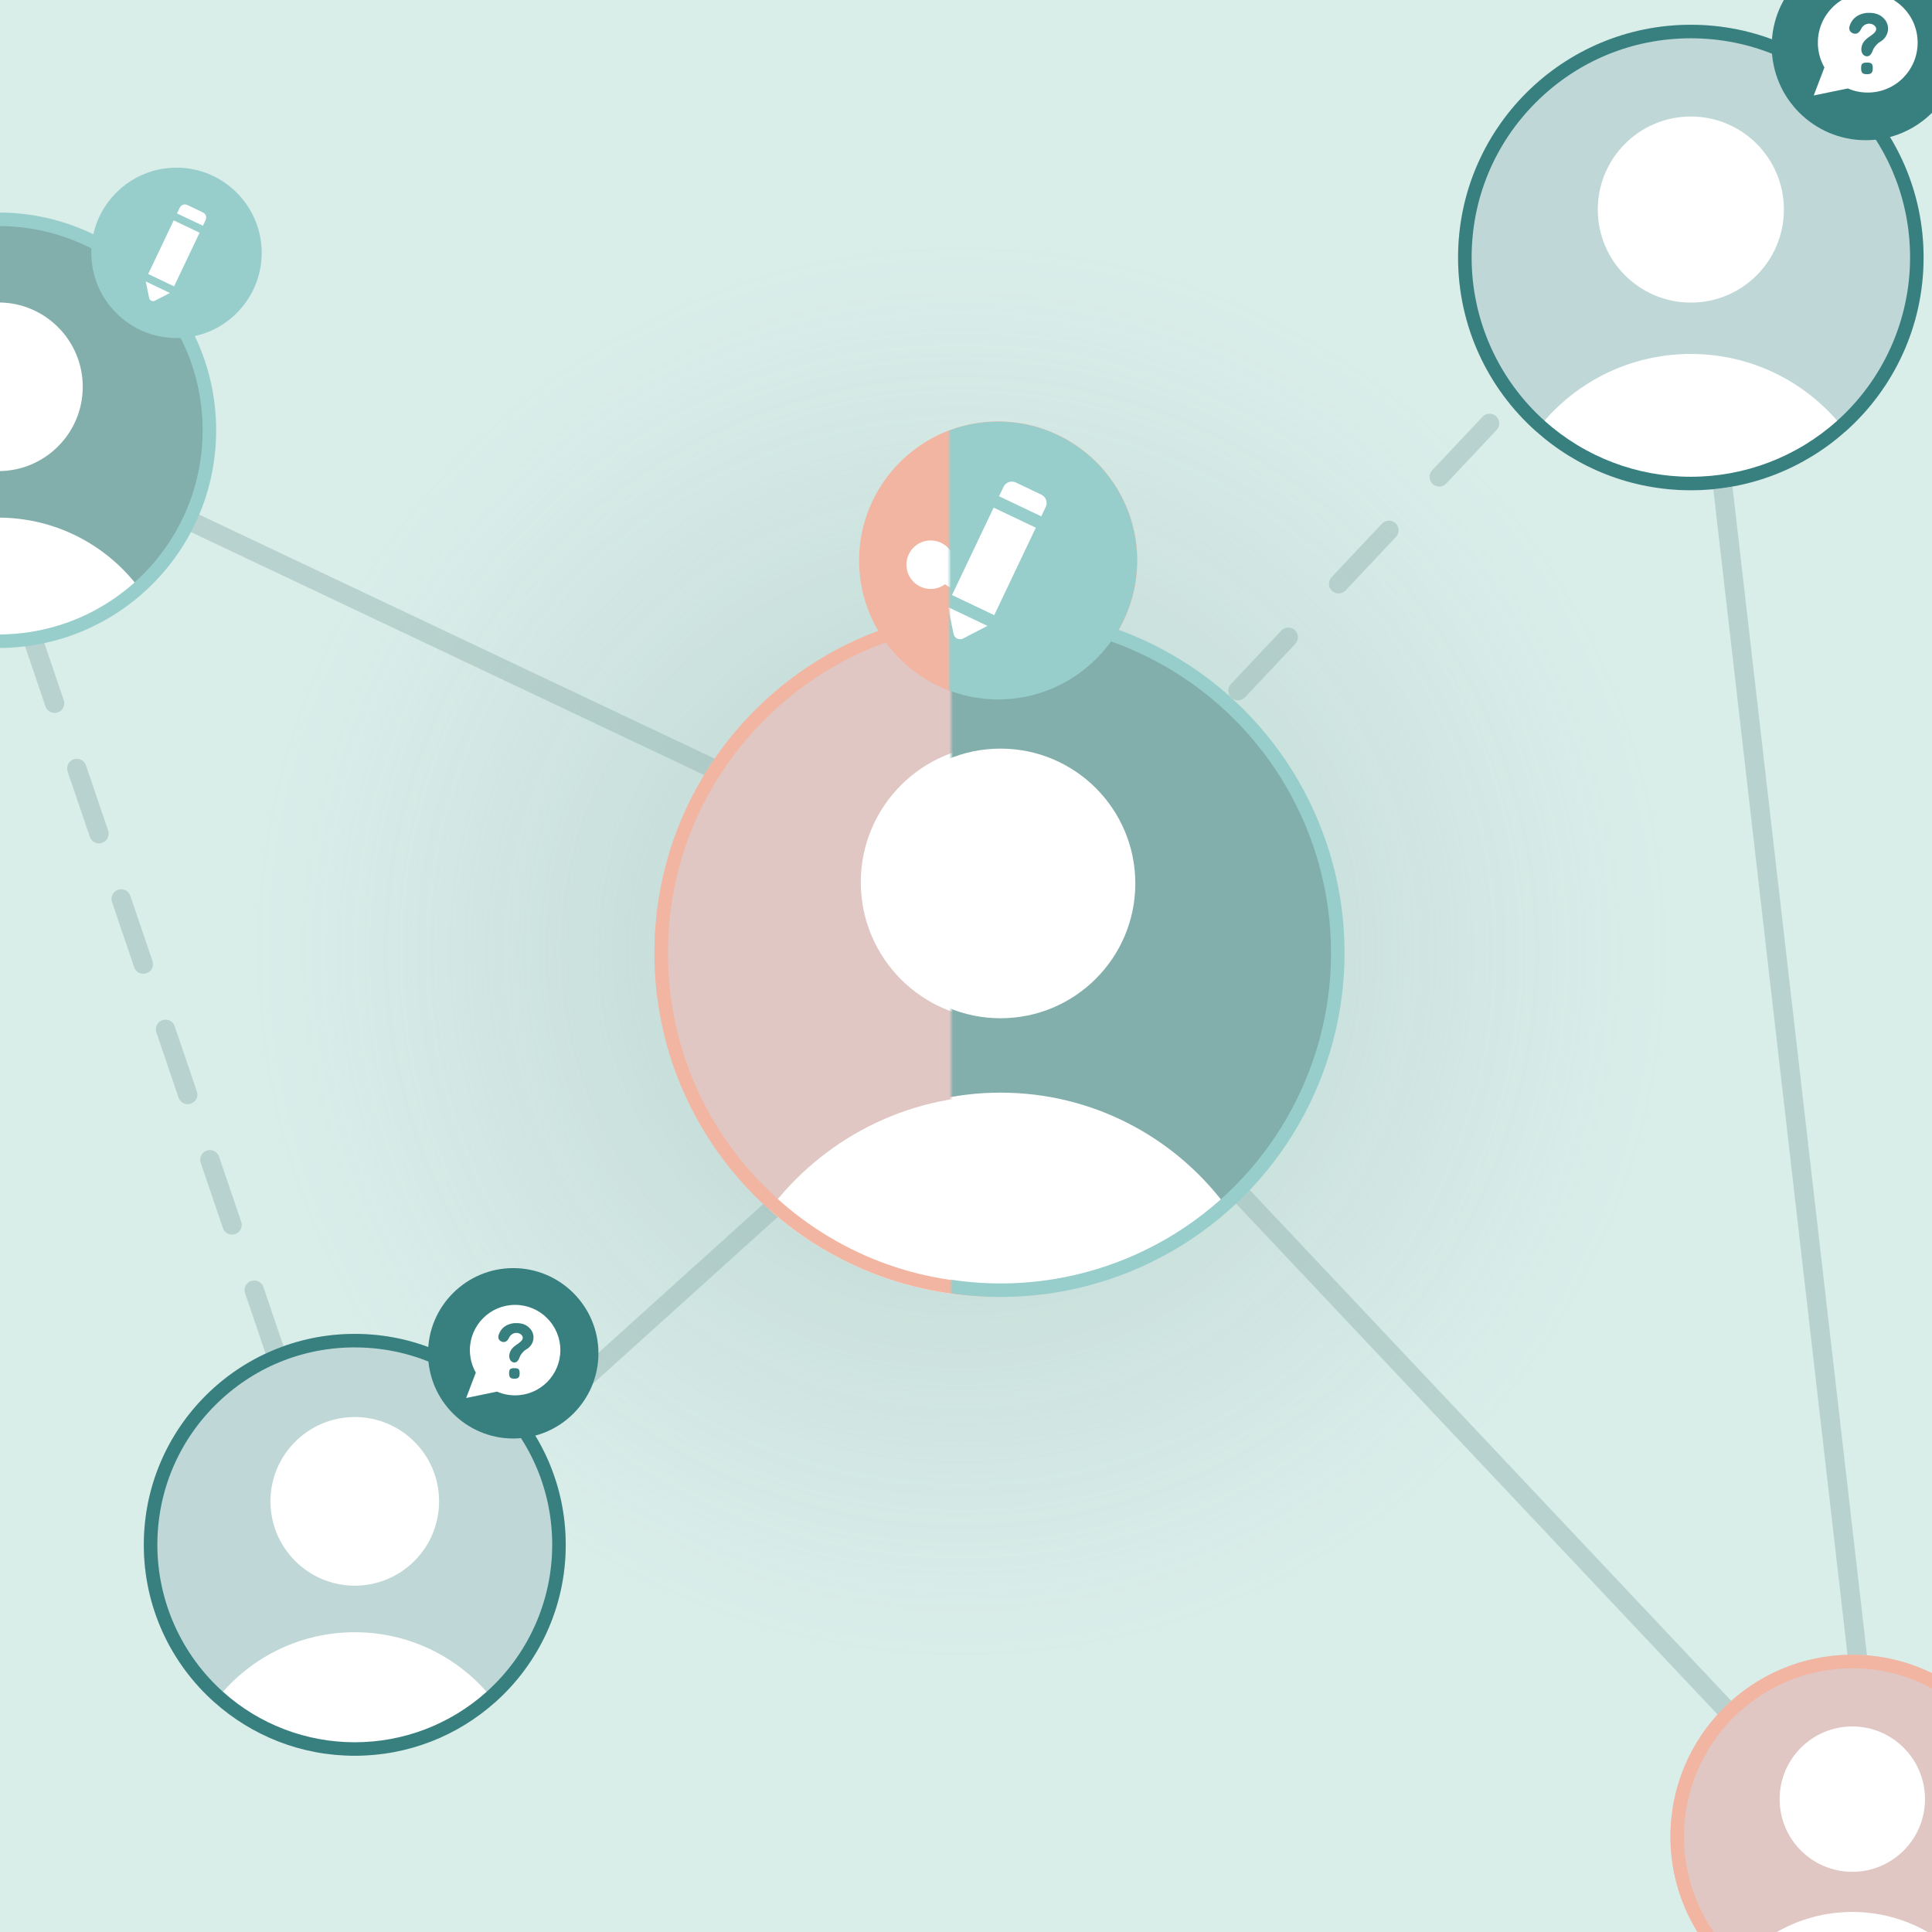 <svg
    id="Layer_2"
    xmlns="http://www.w3.org/2000/svg"
    xmlns:xlink="http://www.w3.org/1999/xlink"
    viewBox="0 0 1000 1000"
  >
    <defs>
<style>
  .cls-1 {
    mask: url(#mask);
  }

  .cls-2 {
    fill: url(#linear-gradient-2);
  }

  .cls-3 {
    fill: url(#linear-gradient);
  }

  .cls-4 {
    fill: #388080;
  }

  .cls-5 {
    fill: #d9ede9;
  }

  .cls-6 {
    mask: url(#mask-1);
  }

  .cls-7 {
    fill: url(#radial-gradient);
    opacity: 0.52;
  }

  .cls-8 {
    fill: #e0c7c3;
  }

  .cls-9 {
    stroke-dasharray: 35.65 35.65;
  }

  .cls-9,
  .cls-10,
  .cls-11,
  .cls-12,
  .cls-13 {
    fill: none;
  }

  .cls-9,
  .cls-10,
  .cls-11,
  .cls-13 {
    stroke: #95b5b2;
    stroke-width: 10px;
  }

  .cls-9,
  .cls-11,
  .cls-13 {
    stroke-linecap: round;
    stroke-linejoin: round;
  }

  .cls-14 {
    fill: #fff;
  }

  .cls-15 {
    fill: #97cecc;
  }

  .cls-16,
  .cls-10,
  .cls-11 {
    opacity: 0.48;
  }

  .cls-10,
  .cls-12 {
    stroke-miterlimit: 10;
  }

  .cls-17 {
    fill: #f2b5a1;
  }

  .cls-11 {
    stroke-dasharray: 38;
  }

  .cls-18 {
    fill: #bfd8d7;
  }

  .cls-19 {
    fill: #82afac;
  }

  .cls-12 {
    stroke: #97cecc;
    stroke-width: 7px;
  }

  .cls-20 {
    clip-path: url(#clippath);
  }
</style>
      <clipPath id="clippath">
        <rect class="cls-5" width="1000" height="1000" />
      </clipPath>
      <radialGradient
        id="radial-gradient"
        cx="497.57"
        cy="492.39"
        fx="497.57"
        fy="492.39"
        r="422.3"
        gradientUnits="userSpaceOnUse"
      >
        <stop offset="0.03" stop-color="#95b5b2" />
        <stop offset="0.21" stop-color="#95b5b2" stop-opacity="0.71" />
        <stop offset="0.44" stop-color="#95b5b2" stop-opacity="0.41" />
        <stop offset="0.63" stop-color="#95b5b2" stop-opacity="0.19" />
        <stop offset="0.78" stop-color="#95b5b2" stop-opacity="0.05" />
        <stop offset="0.87" stop-color="#95b5b2" stop-opacity="0" />
      </radialGradient>
      <linearGradient
        id="linear-gradient"
        x1="492.33"
        y1="482.18"
        x2="744.44"
        y2="482.18"
        gradientUnits="userSpaceOnUse"
      >
        <stop offset="0" stop-color="#000" />
        <stop offset="0.44" stop-color="#fff" />
      </linearGradient>
      <mask
        id="mask"
        x="339.78"
        y="265"
        width="404.66"
        height="434.37"
        maskUnits="userSpaceOnUse"
      >
        <polygon
          class="cls-3"
          points="744.44 699.37 492.33 699.37 492.33 265 744.44 339.94 744.44 699.37"
        />
      </mask>
      <linearGradient
        id="linear-gradient-2"
        x1="491.37"
        y1="330.88"
        x2="741.87"
        y2="330.88"
        gradientUnits="userSpaceOnUse"
      >
        <stop offset="0.02" stop-color="#000" />
        <stop offset="0.17" stop-color="#fff" />
      </linearGradient>
      <mask
        id="mask-1"
        x="444.78"
        y="115.08"
        width="297.1"
        height="431.59"
        maskUnits="userSpaceOnUse"
      >
        <polygon
          class="cls-2"
          points="741.87 546.67 491.37 546.67 491.37 115.08 741.87 189.54 741.87 546.67"
        />
      </mask>
    </defs>
    <g id="Layer_1-2" data-name="Layer_1">
      <g>
        <rect class="cls-5" width="1000" height="1000" />
        <g class="cls-20">
          <g>
            <circle class="cls-7" cx="497.57" cy="492.39" r="422.3" />
            <line
              class="cls-10"
              x1="183.63"
              y1="820.75"
              x2="516.74"
              y2="520.13"
            />
            <line
              class="cls-10"
              x1="956.77"
              y1="952.03"
              x2="534.56"
              y2="504.04"
            />
            <line
              class="cls-11"
              x1="875.18"
              y1="108.46"
              x2="516.74"
              y2="489.28"
            />
            <line
              class="cls-10"
              x1="-0.81"
              y1="222.7"
              x2="511.55"
              y2="465.26"
            />
            <g class="cls-16">
              <g>
                <line
                  class="cls-13"
                  x1="-0.81"
                  y1="278.53"
                  x2="5.31"
                  y2="296.52"
                />
                <line
                  class="cls-9"
                  x1="16.79"
                  y1="330.27"
                  x2="171.77"
                  y2="785.88"
                />
                <line
                  class="cls-13"
                  x1="177.51"
                  y1="802.76"
                  x2="183.63"
                  y2="820.75"
                />
              </g>
            </g>
            <line
              class="cls-10"
              x1="875.18"
              y1="108.46"
              x2="971.01"
              y2="940.93"
            />
            <g>
              <g>
                <circle class="cls-19" cx="-0.81" cy="222.7" r="109.19" />
                <g>
                  <circle class="cls-14" cx="-0.81" cy="200.2" r="43.64" />
                  <path
                    class="cls-14"
                    d="M71.85,304.2c-19.3,17.23-44.76,27.69-72.67,27.69s-53.35-10.46-72.65-27.69c16.58-22.02,42.96-36.27,72.65-36.27s56.07,14.25,72.67,36.27Z"
                  />
                </g>
                <circle class="cls-12" cx="-0.81" cy="222.7" r="109.19" />
              </g>
              <g>
                <path
                  class="cls-15"
                  d="M91.36,86.78c-24.32,0-44.1,19.78-44.1,44.1s19.78,44.1,44.1,44.1,44.09-19.78,44.09-44.1-19.78-44.1-44.09-44.1Z"
                />
                <path
                  class="cls-14"
                  d="M80.2,155.64c-1.23.64-2.74-.08-3.01-1.44l-1.75-8.51,12.5,5.95-7.74,4Z"
                />
                <rect
                  class="cls-14"
                  x="74.64"
                  y="123.74"
                  width="30.74"
                  height="14.83"
                  transform="translate(-67.1 156.06) rotate(-64.55)"
                />
                <path
                  class="cls-14"
                  d="M106.45,113.86l-1.42,2.99-13.4-6.38,1.42-2.99c.69-1.45,2.43-2.08,3.89-1.38l8.12,3.87c1.45.69,2.08,2.44,1.38,3.89Z"
                />
              </g>
            </g>
            <g>
              <g>
                <path
                  class="cls-18"
                  d="M292.82,799.6c0,32.41-14.1,61.51-36.53,81.5-19.3,17.23-44.76,27.69-72.67,27.69s-53.35-10.46-72.65-27.69c-22.42-19.99-36.53-49.09-36.53-81.5,0-60.3,48.88-109.18,109.18-109.18s109.19,48.88,109.19,109.18Z"
                />
                <g>
                  <circle class="cls-14" cx="183.63" cy="777.1" r="43.64" />
                  <path
                    class="cls-14"
                    d="M256.29,881.11c-19.3,17.23-44.76,27.69-72.67,27.69s-53.35-10.46-72.65-27.69c16.58-22.02,42.96-36.27,72.65-36.27s56.07,14.25,72.67,36.27Z"
                  />
                </g>
                <path
                  class="cls-4"
                  d="M183.62,697.42c27.3,0,52.97,10.63,72.27,29.93,19.3,19.3,29.93,44.96,29.93,72.25,0,29.11-12.46,56.91-34.19,76.28-18.72,16.71-42.87,25.91-68,25.91s-49.27-9.2-67.99-25.92c-21.73-19.37-34.19-47.17-34.19-76.28,0-27.3,10.63-52.96,29.93-72.25,19.3-19.3,44.96-29.93,72.25-29.93M183.62,690.42c-60.3,0-109.18,48.88-109.18,109.18,0,32.41,14.1,61.51,36.53,81.5,19.3,17.23,44.75,27.69,72.65,27.69s53.37-10.46,72.67-27.69c22.42-19.99,36.53-49.09,36.53-81.5,0-60.3-48.88-109.18-109.19-109.18h0Z"
                />
              </g>
              <g>
                <path
                  class="cls-4"
                  d="M265.65,656.37c-24.32,0-44.1,19.78-44.1,44.1s19.78,44.1,44.1,44.1,44.1-19.78,44.1-44.1-19.78-44.1-44.1-44.1Z"
                />
                <path
                  class="cls-14"
                  d="M283.17,715.37c-4.24,4.24-10.09,6.86-16.56,6.86-3.31,0-6.46-.68-9.31-1.93l-16.02,3.29,5.01-13.15c-1.97-3.42-3.08-7.4-3.08-11.62,0-6.46,2.62-12.32,6.86-16.56,4.24-4.24,10.09-6.86,16.55-6.86s12.32,2.62,16.56,6.86c4.24,4.24,6.86,10.09,6.86,16.56s-2.62,12.31-6.86,16.55Z"
                />
                <path
                  class="cls-4"
                  d="M267.23,684.85c-.39,0-.8-.04-1.19,0-3.68.48-6.49,2.18-7.82,5.79-.56,1.5-.36,2.95,1.26,3.7,1.58.72,2.81.07,3.69-1.34.28-.44.46-.95.77-1.38,1.26-1.71,3.58-2.22,5.29-1.2,1.49.89,1.82,2.39.61,3.63-.85.9-1.93,1.59-2.94,2.31-1.86,1.33-3.18,2.96-3.3,5.34-.1,1.81.83,3.24,2.26,3.49,1.45.25,2.43-.82,3.09-2.68.4-1.14,1.28-2.18,2.14-3.08.71-.75,1.75-1.17,2.55-1.86,2.89-2.45,3.36-6.7.97-9.6-1.87-2.3-4.46-3.18-7.37-3.13Z"
                />
                <path
                  class="cls-4"
                  d="M266.2,708.16c-2.17.02-2.7.55-2.69,2.68.02,2.09.67,2.76,2.68,2.78,2.12.02,2.79-.67,2.78-2.86,0-2.08-.57-2.6-2.78-2.59Z"
                />
              </g>
            </g>
            <g>
              <circle class="cls-8" cx="958.75" cy="950.63" r="94.12" />
              <g>
                <circle class="cls-14" cx="958.75" cy="931.23" r="37.62" />
                <path
                  class="cls-14"
                  d="M1021.38,1020.88c-16.64,14.85-38.58,23.87-62.64,23.87s-45.99-9.02-62.62-23.87c14.29-18.98,37.03-31.26,62.62-31.26s48.33,12.28,62.64,31.26Z"
                />
              </g>
              <path
                class="cls-17"
                d="M958.75,863.51c48.04,0,87.12,39.08,87.12,87.12s-39.08,87.12-87.12,87.12-87.12-39.08-87.12-87.12,39.08-87.12,87.12-87.12M958.75,856.51c-51.98,0-94.12,42.14-94.12,94.12s42.14,94.12,94.12,94.12,94.12-42.14,94.12-94.12-42.14-94.12-94.12-94.12h0Z"
              />
            </g>
            <g>
              <g>
                <path
                  class="cls-18"
                  d="M995.66,133.29c0,35.76-15.56,67.87-40.3,89.93-21.3,19.01-49.39,30.55-80.18,30.55s-58.87-11.54-80.16-30.55c-24.74-22.06-40.3-54.17-40.3-89.93,0-66.54,53.93-120.47,120.47-120.47s120.48,53.93,120.48,120.47Z"
                />
                <g>
                  <circle
                    class="cls-14"
                    cx="875.18"
                    cy="108.46"
                    r="48.16"
                  />
                  <path
                    class="cls-14"
                    d="M955.35,223.22c-21.3,19.01-49.39,30.55-80.18,30.55s-58.87-11.54-80.16-30.55c18.29-24.3,47.4-40.02,80.16-40.02s61.87,15.72,80.18,40.02Z"
                  />
                </g>
                <path
                  class="cls-4"
                  d="M875.17,19.82c30.32,0,58.82,11.8,80.25,33.23,21.43,21.43,33.23,49.92,33.23,80.23,0,32.32-13.84,63.2-37.96,84.71-20.79,18.56-47.61,28.78-75.52,28.78s-54.71-10.22-75.5-28.78c-24.13-21.51-37.96-52.38-37.96-84.7,0-30.31,11.8-58.81,33.23-80.24s49.92-33.23,80.23-33.23M875.17,12.82c-66.54,0-120.47,53.93-120.47,120.47,0,35.76,15.56,67.87,40.3,89.93,21.29,19.01,49.37,30.55,80.16,30.55s58.88-11.54,80.18-30.55c24.74-22.06,40.3-54.17,40.3-89.93,0-66.54-53.93-120.47-120.48-120.47h0Z"
                />
              </g>
              <g>
                <path
                  class="cls-4"
                  d="M965.69-24.75c-26.83,0-48.65,21.82-48.65,48.66s21.82,48.66,48.65,48.66,48.65-21.82,48.65-48.66-21.83-48.66-48.65-48.66Z"
                />
                <path
                  class="cls-14"
                  d="M985.01,40.35c-4.68,4.68-11.13,7.56-18.27,7.56-3.65,0-7.13-.75-10.27-2.13l-17.68,3.63,5.53-14.51c-2.17-3.77-3.4-8.16-3.4-12.82,0-7.13,2.89-13.59,7.56-18.27,4.68-4.68,11.13-7.56,18.26-7.56s13.59,2.89,18.27,7.56c4.68,4.68,7.56,11.14,7.56,18.27s-2.89,13.58-7.56,18.26Z"
                />
                <path
                  class="cls-4"
                  d="M967.42,6.67c-.43,0-.88-.04-1.31,0-4.06.53-7.16,2.4-8.63,6.38-.62,1.66-.4,3.25,1.39,4.09,1.74.8,3.11.08,4.07-1.48.31-.49.51-1.05.85-1.52,1.39-1.89,3.95-2.45,5.84-1.33,1.64.98,2,2.64.68,4.01-.94.99-2.12,1.75-3.24,2.55-2.05,1.47-3.5,3.26-3.64,5.89-.11,2,.91,3.57,2.49,3.85,1.6.28,2.68-.9,3.41-2.96.44-1.26,1.41-2.4,2.36-3.4.78-.82,1.93-1.29,2.81-2.05,3.18-2.71,3.7-7.39,1.08-10.59-2.06-2.53-4.92-3.51-8.14-3.45Z"
                />
                <path
                  class="cls-4"
                  d="M966.28,32.39c-2.39.02-2.98.61-2.97,2.96.02,2.31.74,3.04,2.96,3.06,2.33.03,3.08-.74,3.07-3.16,0-2.3-.62-2.87-3.06-2.86Z"
                />
              </g>
            </g>
            <g>
              <g>
                <g>
                  <circle
                    class="cls-8"
                    cx="516.66"
                    cy="493.32"
                    r="177.92"
                  />
                  <g>
                    <circle
                      class="cls-14"
                      cx="516.66"
                      cy="456.66"
                      r="71.11"
                    />
                    <path
                      class="cls-14"
                      d="M635.05,626.12c-31.45,28.07-72.93,45.12-118.4,45.12s-86.93-17.05-118.38-45.12c27.02-35.88,70-59.1,118.38-59.1s91.36,23.22,118.4,59.1Z"
                    />
                  </g>
                  <path
                    class="cls-17"
                    d="M516.66,322.4c45.65,0,88.58,17.78,120.86,50.06,32.28,32.28,50.06,75.2,50.06,120.86s-17.78,88.58-50.06,120.86c-32.28,32.28-75.2,50.06-120.86,50.06s-88.58-17.78-120.86-50.06-50.06-75.2-50.06-120.86,17.78-88.58,50.06-120.86c32.28-32.28,75.2-50.06,120.86-50.06M516.66,315.4c-98.26,0-177.92,79.66-177.92,177.92s79.66,177.92,177.92,177.92,177.92-79.66,177.92-177.92-79.66-177.92-177.92-177.92h0Z"
                  />
                </g>
                <g>
                  <path
                    class="cls-17"
                    d="M516.66,218.14c-39.7,0-71.99,32.29-71.99,71.99s32.29,71.99,71.99,71.99,71.99-32.29,71.99-71.99-32.3-71.99-71.99-71.99Z"
                  />
                  <path
                    class="cls-14"
                    d="M543.21,293.96c-2.81,0-5.47-.65-7.83-1.8l-10.52,12.5c1.45,2.27,2.3,4.98,2.3,7.87,0,8.1-6.56,14.66-14.66,14.66s-14.66-6.56-14.66-14.66c0-1.39.21-2.73.57-4l-9.3-6.12c-2.08,1.51-4.63,2.43-7.39,2.43-6.93,0-12.55-5.62-12.55-12.55s5.62-12.55,12.55-12.55,12.55,5.62,12.55,12.55c0,.95-.13,1.89-.32,2.78l9.29,6.12c2.53-2.07,5.75-3.3,9.27-3.3,2,0,3.9.4,5.63,1.12l10.52-12.5c-2.13-2.95-3.39-6.57-3.39-10.49,0-9.91,8.03-17.93,17.94-17.93s17.93,8.02,17.93,17.93-8.03,17.94-17.93,17.94Z"
                  />
                </g>
              </g>
              <g class="cls-1">
                <g>
                  <circle
                    class="cls-19"
                    cx="517.86"
                    cy="493.23"
                    r="174.58"
                  />
                  <g>
                    <circle
                      class="cls-14"
                      cx="517.86"
                      cy="457.26"
                      r="69.78"
                    />
                    <path
                      class="cls-14"
                      d="M634.03,623.54c-30.86,27.54-71.56,44.27-116.18,44.27s-85.3-16.73-116.16-44.27c26.51-35.21,68.69-57.99,116.16-57.99s89.65,22.78,116.18,57.99Z"
                    />
                  </g>
                  <circle
                    class="cls-12"
                    cx="517.86"
                    cy="493.23"
                    r="174.58"
                  />
                </g>
              </g>
              <g class="cls-6">
                <g>
                  <path
                    class="cls-15"
                    d="M516.66,218.24c-39.64,0-71.89,32.25-71.89,71.89s32.25,71.89,71.89,71.89,71.87-32.25,71.87-71.89-32.25-71.89-71.87-71.89Z"
                  />
                  <path
                    class="cls-14"
                    d="M498.48,330.49c-2.01,1.04-4.46-.13-4.91-2.35l-2.85-13.88,20.38,9.7-12.62,6.52Z"
                  />
                  <polygon
                    class="cls-14"
                    points="514.61 318.4 492.77 308 514.31 262.76 536.14 273.14 514.61 318.4"
                  />
                  <path
                    class="cls-14"
                    d="M541.26,262.38l-2.31,4.87-21.84-10.39,2.32-4.87c1.13-2.37,3.96-3.38,6.34-2.26l13.24,6.31c2.37,1.13,3.38,3.97,2.24,6.34Z"
                  />
                </g>
              </g>
            </g>
          </g>
        </g>
      </g>
    </g>
  </svg>